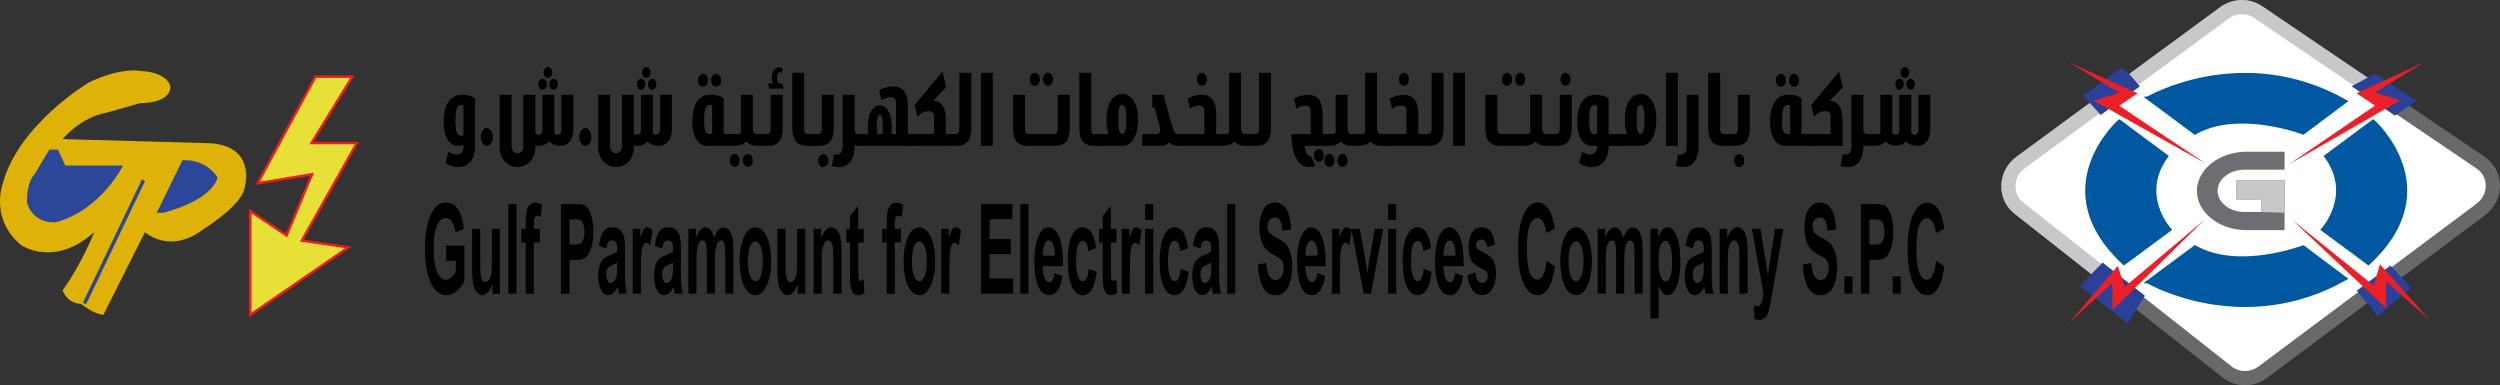 <svg xmlns="http://www.w3.org/2000/svg" id="Layer_1" data-name="Layer 1" viewBox="0 0 701.54 108.11"><rect x="0" y="0" width="701.54" height="108.11" fill="#333333" stroke="none"/><defs><style>      .cls-1 {        fill: #2a4099;      }      .cls-2 {        fill: #ec1f26;      }      .cls-3 {        stroke: #67696b;      }      .cls-3, .cls-4, .cls-5, .cls-6, .cls-7 {        stroke-miterlimit: 10;      }      .cls-3, .cls-7 {        fill: #fff;        stroke-width: 4px;      }      .cls-8 {        fill: #6d6e71;      }      .cls-9 {        fill: #2c4799;      }      .cls-4 {        fill: #0059a0;        stroke: #0058a1;      }      .cls-5 {        fill: #e7e037;        stroke: #ed1c24;        stroke-width: .7px;      }      .cls-5, .cls-10 {        fill-rule: evenodd;      }      .cls-11 {        fill: #c7c8ca;      }      .cls-6 {        fill: none;        stroke: #2c4799;      }      .cls-7 {        stroke: #c7c8ca;      }      .cls-10 {        fill: #deb209;      }    </style></defs><polygon class="cls-5" points="88.53 21.52 72.3 51.44 87.58 48.89 80.42 66.08 70.23 59.24 70.23 88.36 97.76 69.42 84.71 67.51 100.15 40.14 87.42 40.14 98.88 21.52 88.53 21.52"></polygon><g><path d="M133.3,40.9c0,4.46-2.3,5.98-4.81,5.98-1.29,0-2.69-.54-3.44-1.15l.82-3.18c.6.48,1.46.83,2.36.83s1.83-.76,1.83-2.1v-.7c-.3.22-.77.35-1.55.35-2.28,0-4.02-2.45-4.02-6.62,0-4.81,1.72-7.7,5.16-7.7,1.55,0,2.92.41,3.65,1.05v13.24ZM130.05,29.6c-.17-.1-.34-.16-.62-.16-1.16,0-1.61,1.37-1.61,4.52s.45,4.17,1.57,4.17c.28,0,.47-.06.67-.16v-8.37Z"></path><path d="M136.6,40.93c-.92,0-1.68-1.11-1.68-2.51s.75-2.48,1.68-2.48,1.68,1.15,1.68,2.48-.75,2.51-1.68,2.51Z"></path><path d="M150.24,41.19c0,3.63-2.51,5.7-5.01,5.7s-5.03-2.07-5.03-5.67v-14.61h3.35v14.55c0,1.31,1.05,1.85,1.7,1.85s1.63-.57,1.63-1.85v-14.55h3.35v10.85c.24.22.49.35.84.35.73,0,1.14-.57,1.14-1.46v-9.74h3.35v10.85c.21.22.49.35.84.35.73,0,1.14-.57,1.14-1.46v-9.74h3.35v9.71c0,2.71-1.33,4.58-3.59,4.58-1.7,0-2.66-.6-3.24-1.24-.52.64-1.35,1.21-2.84,1.27-.37,0-.71-.06-.99-.1v.35ZM153.45,23.65c0-.89-.56-1.53-1.2-1.53s-1.16.64-1.16,1.53.52,1.53,1.16,1.53,1.2-.67,1.2-1.53ZM154.93,20.37c0-.89-.56-1.56-1.2-1.56s-1.18.67-1.18,1.56.54,1.5,1.18,1.5,1.2-.64,1.2-1.5ZM156.56,23.65c0-.89-.56-1.53-1.2-1.53s-1.16.64-1.16,1.53.52,1.53,1.16,1.53,1.2-.67,1.2-1.53Z"></path><path d="M164.25,40.93c-.92,0-1.68-1.11-1.68-2.51s.75-2.48,1.68-2.48,1.68,1.15,1.68,2.48-.75,2.51-1.68,2.51Z"></path><path d="M177.89,41.19c0,3.63-2.51,5.7-5.01,5.7s-5.03-2.07-5.03-5.67v-14.61h3.35v14.55c0,1.31,1.05,1.85,1.7,1.85s1.63-.57,1.63-1.85v-14.55h3.35v10.85c.24.22.49.35.84.35.73,0,1.14-.57,1.14-1.46v-9.74h3.35v10.85c.21.22.49.35.84.35.73,0,1.14-.57,1.14-1.46v-9.74h3.35v9.71c0,2.71-1.33,4.58-3.59,4.58-1.7,0-2.66-.6-3.24-1.24-.52.64-1.35,1.21-2.84,1.27-.37,0-.71-.06-.99-.1v.35ZM181.09,23.65c0-.89-.56-1.53-1.2-1.53s-1.16.64-1.16,1.53.52,1.53,1.16,1.53,1.2-.67,1.2-1.53ZM182.58,20.37c0-.89-.56-1.56-1.2-1.56s-1.18.67-1.18,1.56.54,1.5,1.18,1.5,1.2-.64,1.2-1.5ZM184.21,23.65c0-.89-.56-1.53-1.2-1.53s-1.16.64-1.16,1.53.52,1.53,1.16,1.53,1.2-.67,1.2-1.53Z"></path><path d="M198.28,40.93c-2.28,0-4.02-2.51-4.02-6.68,0-4.81,1.72-7.7,5.16-7.7,1.55,0,2.92.41,3.65,1.08v9.99h2.23v3.31h-7.03ZM198.69,22.53c0-1.02-.67-1.81-1.42-1.81s-1.42.8-1.42,1.81.64,1.81,1.42,1.81,1.42-.76,1.42-1.81ZM199.83,29.54c-.17-.1-.34-.13-.62-.13-1.16,0-1.61,1.34-1.61,4.49s.56,3.72,1.68,3.72h.58l-.02-8.08ZM202.38,22.53c0-1.02-.67-1.81-1.42-1.81s-1.42.8-1.42,1.81.64,1.81,1.42,1.81,1.42-.76,1.42-1.81Z"></path><path d="M206.14,46.82c-.77,0-1.4-.76-1.4-1.78s.62-1.85,1.4-1.85,1.42.8,1.42,1.85-.64,1.78-1.42,1.78ZM213.57,40.93v-3.31h-1.16c-.75,0-1.16-.57-1.16-1.5v-9.52h-3.35v10.63c-.21.25-.49.38-.84.38h-1.93v3.31h1.03c1.7,0,2.66-.64,3.24-1.24.54.64,1.44,1.24,3.05,1.24h1.12ZM209.84,46.82c-.75,0-1.4-.76-1.4-1.78s.64-1.85,1.4-1.85,1.42.8,1.42,1.85-.64,1.78-1.42,1.78Z"></path><path d="M213.4,37.62h1.89c.73,0,.99-.67.99-1.37v-9.64h3.35v9.29c0,3.66-1.46,5.03-4.25,5.03h-1.98v-3.31ZM215.89,24.86h4.04l-.43-1.4c-.21.03-.37.03-.52.03-.45,0-.95-.54-.95-1.62s.47-1.66.95-1.66c.15,0,.32.06.43.19l.28-1.05c-.17-.25-.58-.45-1.1-.45-1.03,0-2.04,1.02-2.04,2.96,0,.67.11,1.3.41,1.62h-1.48l.41,1.37Z"></path><path d="M227.93,40.93h-1.35c-2.79,0-4.25-1.37-4.25-5.03v-15.47h3.33v15.82c0,.7.28,1.37,1.01,1.37h1.27v3.31Z"></path><path d="M227.75,37.62h1.89c.73,0,.99-.67.99-1.37v-9.64h3.35v9.29c0,3.66-1.46,5.03-4.25,5.03h-1.98v-3.31ZM232.44,45.07c0-1.02-.64-1.81-1.42-1.81s-1.4.8-1.4,1.81.62,1.81,1.4,1.81,1.42-.8,1.42-1.81Z"></path><path d="M239.8,36.25c0,.83.41,1.37,1.14,1.37h1.05v3.31h-.99c-.43,0-.79,0-1.2-.29v.29c0,4.23-1.87,5.95-4.38,5.95-.67,0-1.42-.13-2-.25.37-2.07.34-1.85.6-3.28.21.06.45.06.69.06,1.29,0,1.76-1.05,1.76-2.42v-14.39h3.33v9.64Z"></path><path d="M241.69,37.62h1.91c-.06-.57-.11-1.21-.11-1.85,0-3.6,1.22-6.21,3.37-6.21s3.39,2.61,3.39,6.21c0,.64-.06,1.27-.13,1.85h1.31v-8.82c0-1.15-.56-1.53-1.46-1.53s-1.91.41-2.58.86l-.69-2.8c.73-.41,2.15-1.08,4.02-1.08,2.32,0,4.04,1.43,4.04,5.44v7.93h1.68v3.31h-14.76v-3.31ZM247.75,35.68c0-1.97-.19-3.5-.88-3.5s-.84,1.53-.84,3.5c0,.76.02,1.4.06,1.94h1.57c.06-.54.09-1.18.09-1.94Z"></path><path d="M255.72,37.62h6.38v-4.9c0-1.15-.56-1.53-1.46-1.53s-1.76.38-2.43.76l-.02.03-.75.76-.77-3.28,7.8-9.36,1.07,4.39-3.63,3.69c2.06.19,3.52,1.72,3.52,5.41v4.01h1.12v3.31h-10.83v-3.31Z"></path><path d="M266.34,37.62h1.89c.73,0,.99-.67.99-1.37v-15.82h3.35v15.47c0,3.66-1.46,5.03-4.25,5.03h-1.98v-3.31Z"></path><path d="M275.25,40.93v-20.5h3.33v20.5h-3.33Z"></path><path d="M288.59,40.93c-2.84,0-4.3-1.37-4.3-5.03v-9.29h3.35v9.64c0,.7.28,1.37,1.01,1.37h7.18c.75,0,1.01-.67,1.01-1.37v-9.64h3.35v9.29c0,3.66-1.46,5.03-4.25,5.03h-7.35ZM290.35,24.06c-.75,0-1.38-.76-1.38-1.78s.62-1.85,1.38-1.85c.79,0,1.44.8,1.44,1.85s-.64,1.78-1.44,1.78ZM294.07,24.06c-.77,0-1.4-.76-1.4-1.78s.62-1.85,1.4-1.85,1.42.8,1.42,1.85-.64,1.78-1.42,1.78Z"></path><path d="M308.48,40.93h-1.35c-2.79,0-4.25-1.37-4.25-5.03v-15.47h3.33v15.82c0,.7.28,1.37,1.01,1.37h1.27v3.31Z"></path><path d="M308.18,37.62h2.9c-.39-1.11-.58-2.48-.58-4.01,0-4.2,1.61-7.26,4.43-7.26s4.45,3.06,4.45,7.26-1.61,7.32-4.45,7.32h-6.75v-3.31ZM316.05,33.55c0-2.35-.19-4.14-1.12-4.14s-1.12,1.78-1.12,4.14.21,4.04,1.12,4.04,1.12-1.65,1.12-4.04Z"></path><path d="M320.49,37.62h4.02c.71,0,1.07-.54,1.07-1.24,0-.19-.04-.38-.09-.57-.11-.51-1.48-5.67-1.48-5.67h-.67v-3.53h3.12s1.07,3.82,2.71,9.58c.37,1.08.82,1.43,1.59,1.43h1.27v3.31h-1.16c-1.38,0-2.23-.41-2.81-.96-.62.67-1.4.96-2.08.96h-5.48v-3.31Z"></path><path d="M337.96,37.62v-6.46c0-1.15-.56-1.53-1.46-1.53s-1.91.41-2.58.86l-.69-2.8c.71-.45,2.15-1.08,4.02-1.08,2.32,0,4.04,1.43,4.04,5.41v5.6h1.03v3.31h-10.46v-3.31h6.1ZM338.67,22.28c0-1.05-.64-1.85-1.42-1.85s-1.4.8-1.4,1.85.64,1.78,1.4,1.78,1.42-.76,1.42-1.78Z"></path><path d="M349.47,40.93c-1.61,0-2.51-.6-3.05-1.24-.58.6-1.55,1.24-3.24,1.24h-1.03v-3.31h1.93c.34,0,.62-.13.84-.38v-16.81h3.35v15.69c0,.92.41,1.5,1.16,1.5h1.16v3.31h-1.12Z"></path><path d="M350.42,37.62h1.89c.73,0,.99-.67.99-1.37v-15.82h3.35v15.47c0,3.66-1.46,5.03-4.25,5.03h-1.98v-3.31Z"></path><path d="M369.07,46.5c-.49.22-1.12.38-1.8.38-3.46,0-4.9-4.68-4.9-9.26h5.44v-6.46c0-1.15-.54-1.53-1.46-1.53s-1.91.41-2.58.86l-.69-2.8c.73-.45,2.15-1.08,4.02-1.08,2.32,0,4.06,1.43,4.06,5.41v5.6h1.05v3.31h-6.06c0,1.62.84,2.96,1.83,2.99l1.1,2.58ZM371.51,43.61c0-1.02-.64-1.81-1.42-1.81s-1.4.8-1.4,1.81.62,1.81,1.4,1.81,1.42-.8,1.42-1.81Z"></path><path d="M373.04,46.82c-.77,0-1.4-.76-1.4-1.78s.62-1.85,1.4-1.85,1.42.8,1.42,1.85-.64,1.78-1.42,1.78ZM380.47,40.93v-3.31h-1.16c-.75,0-1.16-.57-1.16-1.5v-9.52h-3.35v10.63c-.21.25-.49.38-.84.38h-1.93v3.31h1.03c1.7,0,2.66-.64,3.24-1.24.54.64,1.44,1.24,3.05,1.24h1.12ZM376.73,46.82c-.75,0-1.4-.76-1.4-1.78s.64-1.85,1.4-1.85,1.42.8,1.42,1.85-.64,1.78-1.42,1.78Z"></path><path d="M387.63,40.93c-1.61,0-2.51-.6-3.05-1.24-.58.6-1.55,1.24-3.24,1.24h-1.03v-3.31h1.93c.34,0,.62-.13.84-.38v-16.81h3.35v15.69c0,.92.41,1.5,1.16,1.5h1.16v3.31h-1.12Z"></path><path d="M394.67,37.62v-6.46c0-1.15-.56-1.53-1.46-1.53s-1.91.41-2.58.86l-.69-2.8c.71-.45,2.15-1.08,4.02-1.08,2.32,0,4.04,1.43,4.04,5.41v5.6h1.03v3.31h-10.46v-3.31h6.1ZM395.38,22.28c0-1.05-.64-1.85-1.42-1.85s-1.4.8-1.4,1.85.64,1.78,1.4,1.78,1.42-.76,1.42-1.78Z"></path><path d="M398.86,37.62h1.89c.73,0,.99-.67.99-1.37v-15.82h3.35v15.47c0,3.66-1.46,5.03-4.25,5.03h-1.98v-3.31Z"></path><path d="M407.78,40.93v-20.5h3.33v20.5h-3.33Z"></path><path d="M433.94,40.93c-1.63,0-2.54-.6-3.05-1.24-.58.6-1.55,1.24-3.24,1.24h-6.53c-2.84,0-4.3-1.37-4.3-5.03v-9.29h3.35v9.64c0,.7.28,1.37,1.01,1.37h7.37c.32,0,.6-.13.84-.38v-10.63h3.35v9.52c0,.92.41,1.5,1.16,1.5h1.1v3.31h-1.05ZM424.32,22.28c0-1.05-.64-1.85-1.44-1.85-.75,0-1.38.8-1.38,1.85s.62,1.78,1.38,1.78c.79,0,1.44-.76,1.44-1.78ZM428.01,22.28c0-1.05-.64-1.85-1.42-1.85s-1.4.8-1.4,1.85.62,1.78,1.4,1.78,1.42-.76,1.42-1.78Z"></path><path d="M434.82,37.62h1.89c.73,0,.99-.67.99-1.37v-9.64h3.35v9.29c0,3.66-1.46,5.03-4.25,5.03h-1.98v-3.31ZM440.73,22.28c0-1.05-.67-1.85-1.44-1.85s-1.4.8-1.4,1.85.64,1.78,1.4,1.78,1.44-.76,1.44-1.78Z"></path><path d="M451.41,37.62h2.51v3.31h-2.54c0,4.42-2.3,5.95-4.79,5.95-1.29,0-2.69-.54-3.44-1.15l.82-3.18c.6.48,1.46.83,2.36.83s1.83-.76,1.83-2.1v-.35h-1.55c-2.28,0-4.02-2.45-4.02-6.62,0-4.81,1.72-7.7,5.16-7.7,1.55,0,2.92.41,3.65,1.05v9.96ZM448.16,29.6c-.17-.1-.34-.16-.62-.16-1.16,0-1.61,1.05-1.61,4.2s.45,4.01,1.57,4.01c.28,0,.67-.03.67-.03v-8.02Z"></path><path d="M453.62,37.62h2.9c-.39-1.11-.58-2.48-.58-4.01,0-4.2,1.61-7.26,4.43-7.26s4.45,3.06,4.45,7.26-1.61,7.32-4.45,7.32h-6.75v-3.31ZM461.48,33.55c0-2.35-.19-4.14-1.12-4.14s-1.12,1.78-1.12,4.14.21,4.04,1.12,4.04,1.12-1.65,1.12-4.04Z"></path><path d="M467.5,40.93v-20.5h3.33v20.5h-3.33Z"></path><path d="M470.27,46.63c.37-2.07.34-1.85.6-3.28.21.06.45.06.69.06,1.29,0,1.76-1.05,1.76-2.42v-14.39h3.33v14.32c0,4.23-1.87,5.95-4.38,5.95-.67,0-1.42-.13-2-.25Z"></path><path d="M484.96,40.93h-1.35c-2.79,0-4.25-1.37-4.25-5.03v-15.47h3.33v15.82c0,.7.28,1.37,1.01,1.37h1.27v3.31Z"></path><path d="M484.79,37.62h1.89c.73,0,.99-.67.99-1.37v-9.64h3.35v9.29c0,3.66-1.46,5.03-4.25,5.03h-1.98v-3.31ZM489.47,45.07c0-1.02-.64-1.81-1.42-1.81s-1.4.8-1.4,1.81.62,1.81,1.4,1.81,1.42-.8,1.42-1.81Z"></path><path d="M500.75,40.93c-2.28,0-4.02-2.51-4.02-6.68,0-4.81,1.72-7.7,5.16-7.7,1.55,0,2.92.41,3.65,1.08v9.99h2.23v3.31h-7.03ZM501.16,22.53c0-1.02-.67-1.81-1.42-1.81s-1.42.8-1.42,1.81.64,1.81,1.42,1.81,1.42-.76,1.42-1.81ZM502.3,29.54c-.17-.1-.34-.13-.62-.13-1.16,0-1.61,1.34-1.61,4.49s.56,3.72,1.68,3.72h.58l-.02-8.08ZM504.86,22.53c0-1.02-.67-1.81-1.42-1.81s-1.42.8-1.42,1.81.64,1.81,1.42,1.81,1.42-.76,1.42-1.81Z"></path><path d="M513.51,28.2c2.06.19,3.52,1.72,3.52,5.41v7.32h-9.71v-3.31h6.38v-4.9c0-1.15-.56-1.53-1.46-1.53s-1.76.38-2.43.76l-.02.03-.75.76-.77-3.28,7.8-9.36,1.07,4.39-3.63,3.69Z"></path><path d="M522.88,36.25c0,.83.41,1.37,1.14,1.37h1.05v3.31h-.99c-.43,0-.79,0-1.2-.29v.29c0,4.23-1.87,5.95-4.38,5.95-.67,0-1.42-.13-2-.25.37-2.07.34-1.85.6-3.28.21.06.45.06.69.06,1.29,0,1.76-1.05,1.76-2.42v-14.39h3.33v9.64Z"></path><path d="M532.01,40.93c-1.5-.06-2.32-.64-2.84-1.24-.58.6-1.55,1.24-3.24,1.24h-1.03v-3.31h1.93c.34,0,.62-.13.84-.38v-10.63h3.35v10.85c.24.22.49.35.84.35.73,0,1.14-.57,1.14-1.46v-9.74h3.35v10.85c.24.22.52.35.84.35.75,0,1.16-.57,1.16-1.46v-9.74h3.33v9.71c0,2.71-1.33,4.58-3.59,4.58-1.7,0-2.66-.6-3.24-1.24-.52.64-1.35,1.21-2.84,1.27ZM534.24,23.65c0-.89-.58-1.53-1.2-1.53-.67,0-1.18.64-1.18,1.53s.52,1.53,1.18,1.53c.62,0,1.2-.67,1.2-1.53ZM535.71,20.37c0-.89-.56-1.56-1.18-1.56-.67,0-1.18.67-1.18,1.56s.52,1.5,1.18,1.5c.62,0,1.18-.64,1.18-1.5ZM537.34,23.65c0-.89-.56-1.53-1.2-1.53s-1.16.64-1.16,1.53.54,1.53,1.16,1.53,1.2-.67,1.2-1.53Z"></path></g><g><path d="M125.17,73.17v-4.24h5.16v10.01c-.5,1.03-1.23,1.94-2.18,2.72-.95.78-1.92,1.17-2.89,1.17-1.24,0-2.32-.55-3.25-1.65-.92-1.1-1.62-2.68-2.08-4.73-.46-2.05-.7-4.28-.7-6.7,0-2.62.26-4.94.78-6.98.52-2.03,1.28-3.59,2.27-4.68.76-.83,1.71-1.25,2.84-1.25,1.47,0,2.62.65,3.45,1.96.83,1.31,1.36,3.12,1.6,5.43l-2.38.94c-.17-1.23-.48-2.21-.94-2.92s-1.04-1.07-1.73-1.07c-1.05,0-1.88.7-2.5,2.11-.62,1.41-.93,3.49-.93,6.26,0,2.98.31,5.22.94,6.71.63,1.49,1.45,2.24,2.46,2.24.5,0,1-.21,1.51-.63.5-.42.94-.92,1.3-1.52v-3.19h-2.74Z"></path><path d="M138.19,82.41v-2.73c-.31.97-.72,1.74-1.23,2.3s-1.05.84-1.61.84-1.1-.27-1.55-.81c-.46-.54-.79-1.29-1-2.26s-.31-2.32-.31-4.03v-11.52h2.27v8.37c0,2.56.04,4.13.13,4.71.08.58.24,1.03.46,1.37.22.34.5.51.84.51.39,0,.74-.23,1.04-.68.31-.45.52-1.01.63-1.68s.17-2.31.17-4.91v-7.68h2.27v18.21h-2.11Z"></path><path d="M142.66,82.41v-25.14h2.27v25.14h-2.27Z"></path><path d="M146.26,64.21h1.26v-1.37c0-1.53.08-2.67.23-3.43s.44-1.37.85-1.84c.41-.47.94-.71,1.57-.71s1.28.21,1.9.62l-.31,3.36c-.36-.18-.71-.27-1.04-.27s-.57.16-.71.49c-.14.33-.21.95-.21,1.88v1.29h1.7v3.79h-1.7v14.42h-2.27v-14.42h-1.26v-3.79Z"></path><path d="M157.4,82.41v-25.14h3.84c1.46,0,2.41.13,2.85.38.68.38,1.25,1.2,1.71,2.46.46,1.26.69,2.9.69,4.9,0,1.54-.13,2.84-.4,3.89-.26,1.05-.6,1.88-1.01,2.48-.41.6-.82,1-1.24,1.19-.57.24-1.4.36-2.48.36h-1.56v9.48h-2.4ZM159.8,61.53v7.13h1.31c.94,0,1.58-.13,1.89-.39.32-.26.57-.67.75-1.23s.27-1.21.27-1.95c0-.91-.13-1.67-.38-2.26s-.57-.97-.96-1.11c-.29-.11-.86-.17-1.72-.17h-1.16Z"></path><path d="M170.14,69.76l-2.06-.79c.23-1.76.63-3.06,1.2-3.91s1.41-1.27,2.52-1.27c1.01,0,1.77.25,2.27.76.5.51.85,1.15,1.05,1.94.2.78.3,2.22.3,4.31l-.02,5.62c0,1.6.04,2.78.11,3.54.07.76.21,1.58.41,2.44h-2.25c-.06-.32-.13-.79-.22-1.42-.04-.29-.06-.47-.08-.57-.39.8-.8,1.4-1.25,1.8-.44.4-.91.6-1.42.6-.88,0-1.58-.51-2.09-1.53-.51-1.02-.76-2.3-.76-3.86,0-1.03.12-1.95.35-2.75.23-.81.56-1.42.98-1.85.42-.43,1.02-.8,1.81-1.12,1.06-.42,1.8-.82,2.21-1.18v-.48c0-.93-.11-1.59-.32-1.98-.22-.39-.62-.59-1.22-.59-.4,0-.72.17-.95.51-.23.34-.41.93-.55,1.77ZM173.18,73.67c-.29.21-.75.45-1.38.74s-1.04.57-1.24.84c-.3.45-.44,1.01-.44,1.7s.12,1.26.36,1.75c.24.49.54.74.91.74.41,0,.8-.29,1.17-.86.27-.43.46-.97.54-1.59.06-.41.09-1.19.09-2.35v-.96Z"></path><path d="M179.84,82.41h-2.27v-18.21h2.11v2.59c.36-1.22.69-2.03.98-2.42.29-.39.62-.58.98-.58.52,0,1.02.3,1.5.91l-.7,4.2c-.38-.53-.74-.79-1.07-.79s-.59.19-.81.56c-.22.37-.4,1.04-.52,2.01-.13.97-.19,3.01-.19,6.1v5.62Z"></path><path d="M185.81,69.76l-2.06-.79c.23-1.76.63-3.06,1.2-3.91s1.41-1.27,2.52-1.27c1.01,0,1.77.25,2.27.76.5.51.85,1.15,1.05,1.94.2.78.3,2.22.3,4.31l-.02,5.62c0,1.6.04,2.78.11,3.54.07.76.21,1.58.41,2.44h-2.25c-.06-.32-.13-.79-.22-1.42-.04-.29-.06-.47-.08-.57-.39.8-.8,1.4-1.25,1.8-.44.4-.91.6-1.42.6-.88,0-1.58-.51-2.09-1.53-.51-1.02-.76-2.3-.76-3.86,0-1.03.12-1.95.35-2.75.23-.81.56-1.42.98-1.85.42-.43,1.02-.8,1.81-1.12,1.06-.42,1.8-.82,2.21-1.18v-.48c0-.93-.11-1.59-.32-1.98-.22-.39-.62-.59-1.22-.59-.4,0-.72.17-.95.51-.23.34-.41.93-.55,1.77ZM188.85,73.67c-.29.21-.75.45-1.38.74s-1.04.57-1.24.84c-.3.45-.44,1.01-.44,1.7s.12,1.26.36,1.75c.24.49.54.74.91.74.41,0,.8-.29,1.17-.86.27-.43.46-.97.54-1.59.06-.41.09-1.19.09-2.35v-.96Z"></path><path d="M193.16,64.21h2.1v2.49c.75-1.93,1.64-2.9,2.68-2.9.55,0,1.03.24,1.43.72.4.48.74,1.21,1,2.18.38-.97.79-1.7,1.22-2.18s.9-.72,1.4-.72c.63,0,1.17.27,1.6.81.44.54.76,1.34.98,2.39.16.78.23,2.03.23,3.77v11.64h-2.27v-10.41c0-1.81-.08-2.97-.23-3.5-.21-.69-.53-1.03-.97-1.03-.32,0-.62.21-.9.62-.28.41-.48,1.01-.61,1.81-.12.79-.19,2.05-.19,3.76v8.74h-2.27v-9.98c0-1.77-.04-2.92-.12-3.43s-.21-.9-.38-1.15c-.17-.25-.4-.38-.69-.38-.35,0-.67.2-.95.6-.28.4-.48.98-.6,1.73-.12.75-.18,2.01-.18,3.75v8.85h-2.27v-18.21Z"></path><path d="M207.54,73.05c0-1.6.19-3.15.56-4.65.37-1.5.9-2.64,1.58-3.43s1.44-1.18,2.29-1.18c1.3,0,2.37.89,3.2,2.68s1.25,4.05,1.25,6.78-.42,5.04-1.26,6.85-1.9,2.72-3.17,2.72c-.79,0-1.54-.38-2.25-1.13-.72-.75-1.26-1.86-1.63-3.32-.37-1.46-.56-3.23-.56-5.32ZM209.87,73.31c0,1.81.2,3.19.61,4.15s.9,1.44,1.5,1.44,1.09-.48,1.49-1.44c.4-.96.6-2.35.6-4.18s-.2-3.15-.6-4.11c-.4-.96-.9-1.44-1.49-1.44s-1.09.48-1.5,1.44c-.4.96-.61,2.34-.61,4.15Z"></path><path d="M223.85,82.41v-2.73c-.31.97-.72,1.74-1.23,2.3s-1.05.84-1.61.84-1.1-.27-1.55-.81c-.46-.54-.79-1.29-1-2.26s-.31-2.32-.31-4.03v-11.52h2.27v8.37c0,2.56.04,4.13.13,4.71.08.58.24,1.03.46,1.37.22.34.5.51.84.51.39,0,.74-.23,1.04-.68.31-.45.52-1.01.63-1.68s.17-2.31.17-4.91v-7.68h2.27v18.21h-2.11Z"></path><path d="M236.13,82.41h-2.27v-9.29c0-1.97-.05-3.24-.15-3.82-.1-.58-.25-1.02-.47-1.35-.22-.32-.48-.48-.79-.48-.39,0-.75.23-1.06.69-.31.46-.53,1.06-.64,1.82-.12.75-.17,2.15-.17,4.18v8.25h-2.27v-18.21h2.11v2.67c.75-2.06,1.69-3.09,2.83-3.09.5,0,.96.19,1.38.57.42.38.73.87.94,1.47.21.59.36,1.27.44,2.02s.13,1.83.13,3.24v11.32Z"></path><path d="M242.38,64.21v3.84h-1.55v7.34c0,1.49.02,2.35.04,2.6.03.25.1.45.2.61.1.16.23.24.38.24.21,0,.52-.15.91-.46l.19,3.74c-.53.48-1.13.72-1.8.72-.41,0-.78-.15-1.11-.44-.33-.29-.57-.67-.72-1.13s-.26-1.09-.32-1.88c-.05-.56-.07-1.69-.07-3.39v-7.94h-1.04v-3.84h1.04v-3.62l2.28-2.81v6.43h1.55Z"></path><path d="M247.57,64.21h1.26v-1.37c0-1.53.08-2.67.23-3.43s.44-1.37.85-1.84c.41-.47.94-.71,1.57-.71s1.28.21,1.9.62l-.31,3.36c-.36-.18-.71-.27-1.04-.27s-.57.16-.71.49c-.14.33-.21.95-.21,1.88v1.29h1.7v3.79h-1.7v14.42h-2.27v-14.42h-1.26v-3.79Z"></path><path d="M253.56,73.05c0-1.6.19-3.15.56-4.65.37-1.5.9-2.64,1.58-3.43s1.44-1.18,2.29-1.18c1.3,0,2.37.89,3.2,2.68s1.25,4.05,1.25,6.78-.42,5.04-1.26,6.85-1.9,2.72-3.17,2.72c-.79,0-1.54-.38-2.25-1.13-.72-.75-1.26-1.86-1.63-3.32-.37-1.46-.56-3.23-.56-5.32ZM255.89,73.31c0,1.81.2,3.19.61,4.15s.9,1.44,1.5,1.44,1.09-.48,1.49-1.44c.4-.96.6-2.35.6-4.18s-.2-3.15-.6-4.11c-.4-.96-.9-1.44-1.49-1.44s-1.09.48-1.5,1.44c-.4.96-.61,2.34-.61,4.15Z"></path><path d="M266.39,82.41h-2.27v-18.21h2.11v2.59c.36-1.22.69-2.03.98-2.42.29-.39.62-.58.98-.58.52,0,1.02.3,1.5.91l-.7,4.2c-.38-.53-.74-.79-1.07-.79s-.59.19-.81.56c-.22.37-.4,1.04-.52,2.01-.13.97-.19,3.01-.19,6.1v5.62Z"></path><path d="M275.28,82.41v-25.14h8.8v4.25h-6.4v5.57h5.96v4.23h-5.96v6.84h6.63v4.24h-9.02Z"></path><path d="M286.32,82.41v-25.14h2.27v25.14h-2.27Z"></path><path d="M295.9,76.62l2.27.81c-.29,1.76-.75,3.1-1.38,4.02s-1.42,1.38-2.36,1.38c-1.49,0-2.6-1.03-3.32-3.1-.57-1.66-.85-3.75-.85-6.28,0-3.02.37-5.38,1.12-7.09.74-1.71,1.69-2.56,2.82-2.56,1.28,0,2.29.89,3.03,2.68.74,1.79,1.09,4.53,1.06,8.22h-5.7c.02,1.43.2,2.54.55,3.33.35.79.79,1.19,1.31,1.19.36,0,.66-.21.9-.62.24-.41.43-1.07.55-1.99ZM296.03,71.75c-.02-1.39-.19-2.46-.51-3.18-.32-.73-.72-1.09-1.18-1.09-.5,0-.91.38-1.23,1.15-.32.77-.48,1.81-.48,3.12h3.4Z"></path><path d="M307.64,69.59l-2.24.86c-.08-.95-.25-1.66-.51-2.14s-.61-.72-1.04-.72c-.57,0-1.02.41-1.36,1.24-.34.83-.51,2.21-.51,4.16,0,2.16.17,3.69.51,4.58.34.89.8,1.34,1.38,1.34.43,0,.78-.26,1.06-.78.28-.52.47-1.41.58-2.68l2.23.81c-.23,2.17-.68,3.81-1.34,4.92-.66,1.11-1.54,1.66-2.65,1.66-1.26,0-2.26-.84-3.01-2.52-.75-1.68-1.12-4.01-1.12-6.98s.37-5.35,1.12-7.02c.75-1.67,1.76-2.51,3.04-2.51,1.05,0,1.88.48,2.5,1.43.62.95,1.06,2.41,1.33,4.36Z"></path><path d="M313.3,64.21v3.84h-1.55v7.34c0,1.49.02,2.35.04,2.6.03.25.1.45.2.61.1.16.23.24.38.24.21,0,.52-.15.91-.46l.19,3.74c-.53.48-1.13.72-1.8.72-.41,0-.78-.15-1.11-.44-.33-.29-.57-.67-.72-1.13s-.26-1.09-.32-1.88c-.05-.56-.07-1.69-.07-3.39v-7.94h-1.04v-3.84h1.04v-3.62l2.28-2.81v6.43h1.55Z"></path><path d="M317.06,82.41h-2.27v-18.21h2.11v2.59c.36-1.22.69-2.03.98-2.42.29-.39.62-.58.98-.58.52,0,1.02.3,1.5.91l-.7,4.2c-.38-.53-.74-.79-1.07-.79s-.59.19-.81.56c-.22.37-.4,1.04-.52,2.01-.13.97-.19,3.01-.19,6.1v5.62Z"></path><path d="M321.33,61.74v-4.46h2.27v4.46h-2.27ZM321.33,82.41v-18.21h2.27v18.21h-2.27Z"></path><path d="M333.43,69.59l-2.24.86c-.08-.95-.25-1.66-.51-2.14s-.61-.72-1.04-.72c-.57,0-1.02.41-1.36,1.24-.34.83-.51,2.21-.51,4.16,0,2.16.17,3.69.51,4.58.34.89.8,1.34,1.38,1.34.43,0,.78-.26,1.06-.78.28-.52.47-1.41.58-2.68l2.23.81c-.23,2.17-.68,3.81-1.34,4.92-.66,1.11-1.54,1.66-2.65,1.66-1.26,0-2.26-.84-3.01-2.52-.75-1.68-1.12-4.01-1.12-6.98s.38-5.35,1.12-7.02c.75-1.67,1.76-2.51,3.04-2.51,1.05,0,1.88.48,2.5,1.43.62.95,1.06,2.41,1.33,4.36Z"></path><path d="M336.85,69.76l-2.06-.79c.23-1.76.63-3.06,1.2-3.91s1.41-1.27,2.52-1.27c1.01,0,1.77.25,2.27.76.5.51.85,1.15,1.05,1.94.2.78.3,2.22.3,4.31l-.03,5.62c0,1.6.04,2.78.11,3.54.07.76.21,1.58.41,2.44h-2.25c-.06-.32-.13-.79-.22-1.42-.04-.29-.06-.47-.08-.57-.39.8-.8,1.4-1.25,1.8-.44.4-.91.6-1.42.6-.88,0-1.58-.51-2.09-1.53-.51-1.02-.76-2.3-.76-3.86,0-1.03.12-1.95.35-2.75.23-.81.56-1.42.98-1.85.42-.43,1.02-.8,1.81-1.12,1.06-.42,1.8-.82,2.21-1.18v-.48c0-.93-.11-1.59-.32-1.98-.22-.39-.62-.59-1.22-.59-.4,0-.72.17-.95.51-.23.34-.41.93-.55,1.77ZM339.9,73.67c-.29.21-.75.45-1.38.74s-1.04.57-1.24.84c-.3.45-.44,1.01-.44,1.7s.12,1.26.36,1.75c.24.49.54.74.91.74.41,0,.8-.29,1.17-.86.27-.43.46-.97.54-1.59.06-.41.09-1.19.09-2.35v-.96Z"></path><path d="M344.37,82.41v-25.14h2.27v25.14h-2.27Z"></path><path d="M352.99,74.24l2.33-.48c.14,1.66.42,2.88.85,3.65.43.78,1.01,1.17,1.74,1.17.77,0,1.35-.35,1.74-1.04s.59-1.5.59-2.43c0-.59-.08-1.1-.25-1.52-.16-.42-.45-.78-.86-1.09-.28-.21-.92-.57-1.92-1.1-1.28-.67-2.18-1.5-2.7-2.49-.73-1.38-1.09-3.07-1.09-5.06,0-1.28.17-2.48.51-3.59.34-1.11.84-1.96,1.48-2.55.65-.58,1.42-.87,2.33-.87,1.49,0,2.61.69,3.36,2.07.75,1.38,1.15,3.23,1.19,5.54l-2.4.22c-.1-1.29-.32-2.22-.66-2.79-.34-.57-.84-.85-1.52-.85s-1.24.3-1.64.91c-.25.39-.38.91-.38,1.56,0,.59.12,1.1.36,1.53.3.54,1.04,1.1,2.2,1.68,1.17.58,2.03,1.19,2.59,1.81s1,1.48,1.31,2.56.47,2.41.47,4c0,1.44-.19,2.79-.57,4.05-.38,1.26-.91,2.19-1.6,2.8s-1.55.92-2.58.92c-1.5,0-2.65-.73-3.46-2.2-.8-1.47-1.28-3.61-1.44-6.42Z"></path><path d="M369.62,76.62l2.27.81c-.29,1.76-.75,3.1-1.38,4.02-.63.92-1.42,1.38-2.36,1.38-1.5,0-2.6-1.03-3.32-3.1-.57-1.66-.85-3.75-.85-6.28,0-3.02.37-5.38,1.12-7.09.75-1.71,1.69-2.56,2.83-2.56,1.28,0,2.29.89,3.03,2.68s1.09,4.53,1.06,8.22h-5.7c.02,1.43.2,2.54.55,3.33.35.79.79,1.19,1.31,1.19.36,0,.66-.21.9-.62.24-.41.43-1.07.55-1.99ZM369.75,71.75c-.02-1.39-.19-2.46-.51-3.18-.32-.73-.72-1.09-1.18-1.09-.5,0-.91.38-1.23,1.15-.32.77-.48,1.81-.48,3.12h3.4Z"></path><path d="M376.03,82.41h-2.27v-18.21h2.11v2.59c.36-1.22.69-2.03.98-2.42.29-.39.62-.58.98-.58.52,0,1.02.3,1.5.91l-.7,4.2c-.38-.53-.74-.79-1.07-.79s-.59.19-.81.56c-.22.37-.4,1.04-.52,2.01-.13.97-.19,3.01-.19,6.1v5.62Z"></path><path d="M382.67,82.41l-3.46-18.21h2.39l1.62,9.29.47,3.1c.12-.79.2-1.31.24-1.56.08-.51.16-1.03.24-1.54l1.63-9.29h2.34l-3.42,18.21h-2.05Z"></path><path d="M389.53,61.74v-4.46h2.27v4.46h-2.27ZM389.53,82.41v-18.21h2.27v18.21h-2.27Z"></path><path d="M401.63,69.59l-2.24.86c-.08-.95-.25-1.66-.51-2.14-.27-.48-.61-.72-1.04-.72-.57,0-1.02.41-1.36,1.24-.34.83-.51,2.21-.51,4.16,0,2.16.17,3.69.51,4.58s.8,1.34,1.38,1.34c.43,0,.79-.26,1.06-.78.27-.52.47-1.41.58-2.68l2.23.81c-.23,2.17-.68,3.81-1.34,4.92-.66,1.11-1.54,1.66-2.65,1.66-1.26,0-2.26-.84-3.01-2.52-.75-1.68-1.12-4.01-1.12-6.98s.38-5.35,1.12-7.02c.75-1.67,1.76-2.51,3.04-2.51,1.05,0,1.88.48,2.5,1.43.62.95,1.06,2.41,1.33,4.36Z"></path><path d="M408.33,76.62l2.27.81c-.29,1.76-.75,3.1-1.38,4.02-.63.92-1.42,1.38-2.36,1.38-1.5,0-2.6-1.03-3.32-3.1-.57-1.66-.85-3.75-.85-6.28,0-3.02.37-5.38,1.12-7.09.75-1.71,1.69-2.56,2.83-2.56,1.28,0,2.29.89,3.03,2.68s1.09,4.53,1.06,8.22h-5.7c.02,1.43.2,2.54.55,3.33.35.79.79,1.19,1.31,1.19.36,0,.66-.21.9-.62.24-.41.43-1.07.55-1.99ZM408.46,71.75c-.02-1.39-.19-2.46-.51-3.18-.32-.73-.72-1.09-1.18-1.09-.5,0-.91.38-1.23,1.15-.32.77-.48,1.81-.48,3.12h3.4Z"></path><path d="M411.77,77.22l2.28-.74c.1.94.29,1.65.59,2.13.3.49.71.73,1.25.73.59,0,1.03-.23,1.33-.69.2-.32.3-.75.3-1.29,0-.37-.05-.67-.16-.91-.11-.23-.37-.44-.76-.63-1.83-.86-3-1.64-3.49-2.35-.68-.98-1.02-2.35-1.02-4.1,0-1.58.29-2.9.88-3.98.59-1.07,1.5-1.61,2.74-1.61s2.05.41,2.62,1.22c.57.81.97,2.01,1.18,3.6l-2.14.84c-.09-.71-.27-1.25-.52-1.63-.26-.38-.62-.57-1.1-.57-.6,0-1.03.18-1.29.53-.17.25-.26.58-.26.98,0,.34.08.64.23.87.21.32.91.77,2.12,1.35,1.21.58,2.06,1.3,2.54,2.14.47.86.71,2.05.71,3.58,0,1.67-.33,3.1-.99,4.3s-1.63,1.8-2.92,1.8c-1.17,0-2.1-.5-2.78-1.51-.68-1-1.13-2.37-1.34-4.1Z"></path><path d="M434,73.17l2.32,1.56c-.36,2.74-.95,4.78-1.78,6.11-.83,1.33-1.88,2-3.15,2-1.58,0-2.87-1.14-3.88-3.42s-1.52-5.4-1.52-9.35c0-4.18.51-7.43,1.53-9.75,1.02-2.31,2.36-3.47,4.02-3.47,1.45,0,2.63.91,3.54,2.73.54,1.07.94,2.62,1.21,4.63l-2.37,1.2c-.14-1.3-.43-2.33-.88-3.09-.45-.75-.99-1.13-1.62-1.13-.88,0-1.59.67-2.14,2.01s-.82,3.5-.82,6.5c0,3.18.27,5.44.81,6.79.54,1.35,1.24,2.02,2.1,2.02.64,0,1.18-.43,1.64-1.29.46-.86.79-2.21.99-4.05Z"></path><path d="M437.84,73.05c0-1.6.19-3.15.56-4.65.37-1.5.9-2.64,1.58-3.43s1.44-1.18,2.29-1.18c1.3,0,2.37.89,3.2,2.68.83,1.79,1.25,4.05,1.25,6.78s-.42,5.04-1.26,6.85-1.9,2.72-3.17,2.72c-.79,0-1.54-.38-2.25-1.13-.71-.75-1.26-1.86-1.63-3.32-.37-1.46-.56-3.23-.56-5.32ZM440.17,73.31c0,1.81.2,3.19.61,4.15s.9,1.44,1.5,1.44,1.09-.48,1.49-1.44c.4-.96.6-2.35.6-4.18s-.2-3.15-.6-4.11c-.4-.96-.9-1.44-1.49-1.44s-1.09.48-1.5,1.44c-.4.96-.61,2.34-.61,4.15Z"></path><path d="M448.32,64.21h2.1v2.49c.75-1.93,1.64-2.9,2.68-2.9.55,0,1.03.24,1.43.72.4.48.74,1.21,1,2.18.38-.97.79-1.7,1.22-2.18.44-.48.9-.72,1.4-.72.63,0,1.17.27,1.6.81.44.54.76,1.34.98,2.39.16.78.23,2.03.23,3.77v11.64h-2.27v-10.41c0-1.81-.08-2.97-.24-3.5-.21-.69-.53-1.03-.97-1.03-.32,0-.62.21-.9.62s-.48,1.01-.61,1.81c-.12.79-.19,2.05-.19,3.76v8.74h-2.27v-9.98c0-1.77-.04-2.92-.12-3.43-.08-.51-.21-.9-.38-1.15-.17-.25-.4-.38-.69-.38-.35,0-.67.2-.95.6s-.48.98-.6,1.73c-.12.75-.18,2.01-.18,3.75v8.85h-2.27v-18.21Z"></path><path d="M463.16,64.21h2.12v2.67c.28-.91.65-1.66,1.12-2.23.47-.57.99-.86,1.56-.86,1,0,1.84.83,2.54,2.49s1.04,3.97,1.04,6.93-.35,5.4-1.05,7.09c-.7,1.69-1.55,2.53-2.55,2.53-.47,0-.91-.2-1.29-.6-.39-.4-.79-1.09-1.22-2.06v9.17h-2.27v-25.14ZM465.41,73c0,2.05.19,3.56.57,4.54.38.98.85,1.47,1.4,1.47s.97-.45,1.32-1.35.53-2.37.53-4.42c0-1.91-.18-3.33-.54-4.25s-.81-1.39-1.34-1.39-1.02.45-1.38,1.36c-.37.91-.55,2.25-.55,4.04Z"></path><path d="M475.05,69.76l-2.06-.79c.23-1.76.63-3.06,1.2-3.91s1.41-1.27,2.53-1.27c1.01,0,1.77.25,2.27.76.5.51.85,1.15,1.05,1.94.2.78.3,2.22.3,4.31l-.02,5.62c0,1.6.04,2.78.11,3.54.07.76.21,1.58.41,2.44h-2.25c-.06-.32-.13-.79-.22-1.42-.04-.29-.06-.47-.08-.57-.39.8-.8,1.4-1.25,1.8-.44.4-.92.6-1.42.6-.89,0-1.58-.51-2.09-1.53s-.76-2.3-.76-3.86c0-1.03.12-1.95.35-2.75.23-.81.56-1.42.98-1.85.42-.43,1.02-.8,1.81-1.12,1.06-.42,1.8-.82,2.21-1.18v-.48c0-.93-.11-1.59-.32-1.98-.22-.39-.62-.59-1.22-.59-.41,0-.72.17-.95.51-.23.34-.41.93-.55,1.77ZM478.09,73.67c-.29.21-.75.45-1.38.74-.63.29-1.04.57-1.24.84-.3.45-.45,1.01-.45,1.7s.12,1.26.36,1.75c.24.49.54.74.91.74.41,0,.8-.29,1.17-.86.28-.43.46-.97.54-1.59.06-.41.09-1.19.09-2.35v-.96Z"></path><path d="M490.39,82.41h-2.27v-9.29c0-1.97-.05-3.24-.15-3.82-.1-.58-.25-1.02-.47-1.35-.22-.32-.48-.48-.79-.48-.39,0-.75.23-1.06.69-.31.46-.53,1.06-.64,1.82-.12.75-.17,2.15-.17,4.18v8.25h-2.27v-18.21h2.11v2.67c.75-2.06,1.69-3.09,2.83-3.09.5,0,.96.19,1.38.57.42.38.73.87.94,1.47.21.59.36,1.27.45,2.02.08.75.12,1.83.12,3.24v11.32Z"></path><path d="M491.61,64.21h2.42l2.06,12.93,2.01-12.93h2.36l-3.04,17.52-.54,3.17c-.2,1.06-.39,1.87-.57,2.43-.18.56-.39,1.01-.62,1.36-.24.35-.52.62-.87.81-.34.19-.73.29-1.16.29s-.87-.1-1.29-.29l-.2-3.77c.36.15.68.22.96.22.53,0,.92-.33,1.17-.99.25-.66.45-1.5.58-2.51l-3.27-18.26Z"></path><path d="M505.92,74.24l2.33-.48c.14,1.66.42,2.88.85,3.65.43.78,1.01,1.17,1.74,1.17.77,0,1.35-.35,1.74-1.04s.59-1.5.59-2.43c0-.59-.08-1.1-.25-1.52-.16-.42-.45-.78-.86-1.09-.28-.21-.92-.57-1.92-1.1-1.28-.67-2.18-1.5-2.7-2.49-.73-1.38-1.09-3.07-1.09-5.06,0-1.28.17-2.48.51-3.59.34-1.11.84-1.96,1.48-2.55.65-.58,1.42-.87,2.33-.87,1.49,0,2.61.69,3.36,2.07.75,1.38,1.15,3.23,1.19,5.54l-2.4.22c-.1-1.29-.32-2.22-.66-2.79-.34-.57-.84-.85-1.52-.85s-1.24.3-1.64.91c-.25.39-.38.91-.38,1.56,0,.59.12,1.1.36,1.53.3.54,1.04,1.1,2.2,1.68,1.17.58,2.03,1.19,2.59,1.81s1,1.48,1.31,2.56.47,2.41.47,4c0,1.44-.19,2.79-.57,4.05-.38,1.26-.91,2.19-1.6,2.8s-1.55.92-2.58.92c-1.5,0-2.65-.73-3.46-2.2-.8-1.47-1.28-3.61-1.44-6.42Z"></path><path d="M517.57,82.41v-4.82h2.27v4.82h-2.27Z"></path><path d="M522.19,82.41v-25.14h3.84c1.46,0,2.41.13,2.85.38.68.38,1.25,1.2,1.71,2.46.46,1.26.69,2.9.69,4.9,0,1.54-.13,2.84-.4,3.89-.26,1.05-.6,1.88-1.01,2.48-.41.6-.82,1-1.24,1.19-.57.24-1.4.36-2.49.36h-1.56v9.48h-2.4ZM524.59,61.53v7.13h1.31c.94,0,1.58-.13,1.89-.39.32-.26.57-.67.75-1.23.18-.56.27-1.21.27-1.95,0-.91-.13-1.67-.38-2.26-.25-.59-.58-.97-.96-1.11-.29-.11-.86-.17-1.72-.17h-1.16Z"></path><path d="M531.09,82.41v-4.82h2.27v4.82h-2.27Z"></path><path d="M543.31,73.17l2.32,1.56c-.36,2.74-.95,4.78-1.78,6.11-.83,1.33-1.88,2-3.15,2-1.58,0-2.87-1.14-3.88-3.42s-1.52-5.4-1.52-9.35c0-4.18.51-7.43,1.53-9.75,1.02-2.31,2.36-3.47,4.02-3.47,1.45,0,2.63.91,3.54,2.73.54,1.07.94,2.62,1.21,4.63l-2.37,1.2c-.14-1.3-.43-2.33-.88-3.09-.45-.75-.99-1.13-1.62-1.13-.88,0-1.59.67-2.14,2.01s-.82,3.5-.82,6.5c0,3.18.27,5.44.81,6.79.54,1.35,1.24,2.02,2.1,2.02.64,0,1.18-.43,1.64-1.29.46-.86.79-2.21.99-4.05Z"></path></g><path class="cls-10" d="M59.25,40.2l-41.69-1.17s4.88-6.05,12.41-7.43l9.34-2.65s8.81.21,8.49-4.88c0,0-.59-1.74-2.23-2.55,0,0-1.7-1.38-5.94-1.59,0,0-5.3-1.27-14.64,3.18,0,0-20.16,11.88-24.4,29.07,0,0-3.18,9.55,5.3,16.55,0,0,9.12,6.58,20.58-3.61,0,0-3.61,9.12-8.91,16.34,0,0,1.11,3.61,5.22,3.82,0,0,3.26,2.76,6.23,3.08l11.67-23.23s7,6.58,16.76-1.06c0,0,9.23-5.73,10.93-10.4,0,0,4.46-12.31-9.12-13.47Z"></path><path class="cls-9" d="M18.3,46.45h16.24s-6.24,12.58-18.89,15.91c0,0-6.15.74-8.06-5.41,0,0-.32-5.52,2.12-8.06l4.14-6.9h2.44l2.02,4.46Z"></path><path class="cls-9" d="M51.19,44.97l-7.21,14.75h1.8s13.37-3.18,15.28-9.87c0,0-2.97-5.3-9.87-4.88Z"></path><line class="cls-6" x1="40.26" y1="50.59" x2="23.71" y2="85.18"></line><g><g><path class="cls-3" d="M696.17,58.76l-61.18,45.67c-3.01,2.25-7.12,2.24-9.99-.02l-58.39-45.98c-4.14-3.26-3.92-9.6.45-12.81l57.16-41.97c2.84-2.08,6.64-2.19,9.48-.27l62.41,42.27c4.54,3.07,4.57,9.73.06,13.1Z"></path><path class="cls-7" d="M599.04,84l-32.49-25.58c-4.14-3.26-3.92-9.6.45-12.81l57.16-41.97c2.84-2.08,6.64-2.19,9.48-.27l36.33,24.61"></path></g><path class="cls-4" d="M602.83,27.53s26.43-15.36,55.27.89l-11.79,8.84s-18.21-6.96-30.36,0l-13.13-9.73Z"></path><path class="cls-4" d="M602.83,79.08s26.43,15.36,55.27-.89l-11.79-8.84s-18.21,6.96-30.36,0l-13.13,9.73Z"></path><path class="cls-4" d="M594.7,34.05s-21.25,18.93,1.34,39.82l12.77-9.46s-8.84-9.64-.89-20.54l-13.21-9.82Z"></path><path class="cls-4" d="M665.95,34.05s21.25,18.93-1.34,39.82l-12.77-9.46s8.84-9.64.89-20.54l13.21-9.82Z"></path><path class="cls-8" d="M630.49,64.59c-7.73,0-14-4.93-14-11.01s6.27-11.01,14-11.01h10.6v5.05h-11.25c-4.17,0-7.55,2.66-7.55,5.93s3.38,5.93,7.55,5.93h4.73v-3.41h-7.02v-5.52h13.54v14.02h-10.6Z"></path><polyline class="cls-11" points="634.57 59.49 634.57 56.08 627.55 56.08 627.55 50.57 641.09 50.57 641.09 59.7"></polyline><polygon class="cls-1" points="597.69 20.96 597.87 21.18 600.47 24.23 589.49 32.26 584.57 26.85 595.38 18.94 597.69 20.96"></polygon><polygon class="cls-1" points="678.07 28.3 672.06 32.44 659.91 24.22 666.42 20.66 678.07 28.3"></polygon><polygon class="cls-2" points="618.99 45.92 587.56 28.25 594.7 26.01 580.69 17.53 599.84 26.19 594.7 29.67 618.99 45.92"></polygon><polygon class="cls-2" points="642.33 46.1 673.6 28.13 666.44 25.97 680.38 17.36 661.31 26.19 666.47 29.63 642.33 46.1"></polygon><polygon class="cls-1" points="601.89 82.98 597.1 90.76 583.6 80.28 590.02 73.67 601.89 82.98"></polygon><polygon class="cls-2" points="618.58 61.72 592.83 86.96 592.68 79.48 580.62 90.57 594.29 74.6 596.2 80.5 618.58 61.72"></polygon><polygon class="cls-1" points="670.78 74.54 676.63 80.8 667.22 88.66 661.34 81.57 670.78 74.54"></polygon><polygon class="cls-2" points="643.31 61.78 669.57 86.49 669.57 79 681.85 89.84 667.86 74.16 666.07 80.1 643.31 61.78"></polygon></g></svg>